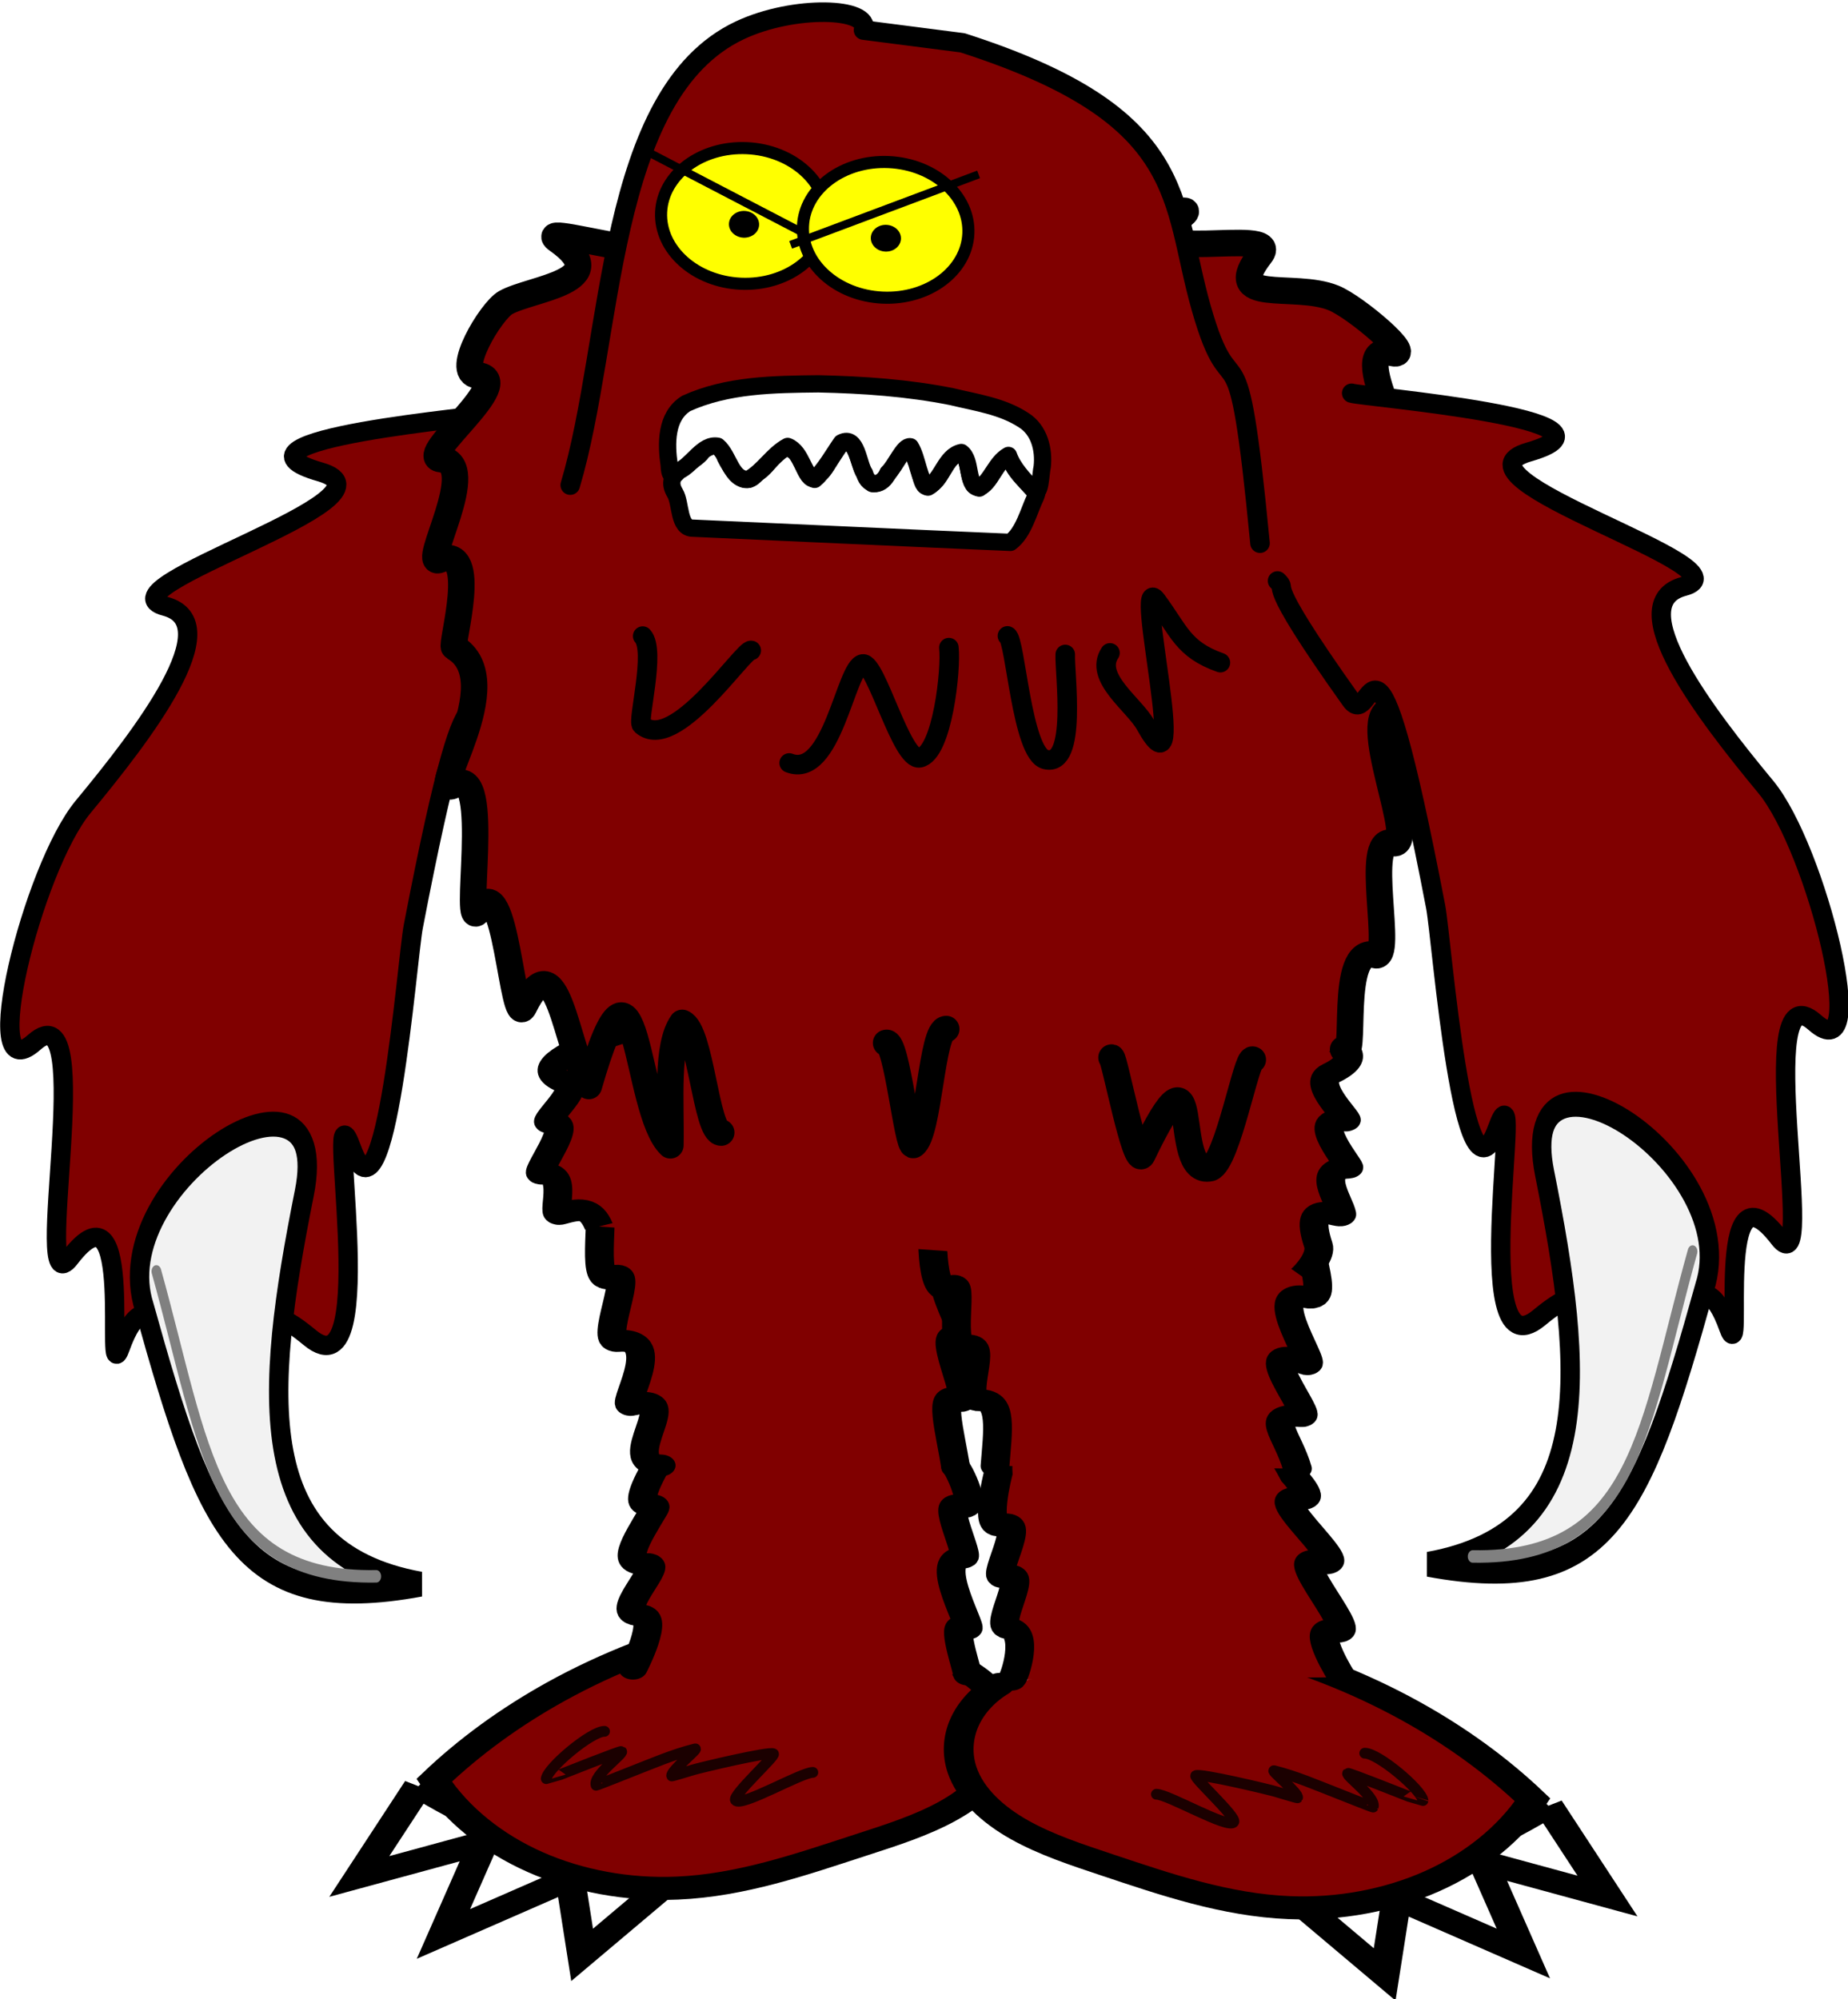 <?xml version="1.0" encoding="UTF-8" standalone="no"?>
<!-- Created with Inkscape (http://www.inkscape.org/) -->

<svg
   xmlns:dc="http://purl.org/dc/elements/1.1/"
   xmlns:cc="http://creativecommons.org/ns#"
   xmlns:rdf="http://www.w3.org/1999/02/22-rdf-syntax-ns#"
   xmlns:svg="http://www.w3.org/2000/svg"
   xmlns="http://www.w3.org/2000/svg"
   xmlns:xlink="http://www.w3.org/1999/xlink"
   xmlns:sodipodi="http://sodipodi.sourceforge.net/DTD/sodipodi-0.dtd"
   xmlns:inkscape="http://www.inkscape.org/namespaces/inkscape"
   width="205.902"
   height="222.708"
   id="svg5335"
   version="1.1"
   inkscape:version="0.48.1 r9760"
   sodipodi:docname="arangma.svg"
   inkscape:export-filename="/home/massimo/Immagini/Doomed Comics/animals/arangma01.png"
   inkscape:export-xdpi="124"
   inkscape:export-ydpi="124">
  <defs
     id="defs5337">
    <filter
       color-interpolation-filters="sRGB"
       inkscape:collect="always"
       id="filter6147-1">
      <feGaussianBlur
         inkscape:collect="always"
         stdDeviation="0.676"
         id="feGaussianBlur6149-6" />
    </filter>
    <filter
       color-interpolation-filters="sRGB"
       inkscape:collect="always"
       id="filter6161-8">
      <feGaussianBlur
         inkscape:collect="always"
         stdDeviation="0.199"
         id="feGaussianBlur6163-6" />
    </filter>
    <radialGradient
       inkscape:collect="always"
       xlink:href="#linearGradient6167-73-2"
       id="radialGradient8929-9"
       gradientUnits="userSpaceOnUse"
       gradientTransform="matrix(1.159,0.066,-0.11,1.78,3.492,-662.565)"
       cx="533.372"
       cy="803.832"
       fx="533.372"
       fy="803.832"
       r="6.521" />
    <linearGradient
       inkscape:collect="always"
       id="linearGradient6167-73-2">
      <stop
         style="stop-color:#00ff00;stop-opacity:1;"
         offset="0"
         id="stop6169-04-5" />
      <stop
         style="stop-color:#00ff00;stop-opacity:0;"
         offset="1"
         id="stop6171-5-0" />
    </linearGradient>
    <filter
       color-interpolation-filters="sRGB"
       inkscape:collect="always"
       id="filter6393-5"
       x="-0.293"
       width="1.585"
       y="-0.344"
       height="1.688">
      <feGaussianBlur
         inkscape:collect="always"
         stdDeviation="2.482"
         id="feGaussianBlur6395-4" />
    </filter>
    <radialGradient
       inkscape:collect="always"
       xlink:href="#linearGradient6167-77"
       id="radialGradient8931-5"
       gradientUnits="userSpaceOnUse"
       gradientTransform="matrix(1.159,0.066,-0.11,1.78,3.492,-662.565)"
       cx="533.372"
       cy="803.832"
       fx="533.372"
       fy="803.832"
       r="6.521" />
    <linearGradient
       inkscape:collect="always"
       id="linearGradient6167-77">
      <stop
         style="stop-color:#00ff00;stop-opacity:1;"
         offset="0"
         id="stop6169-8" />
      <stop
         style="stop-color:#00ff00;stop-opacity:0;"
         offset="1"
         id="stop6171-3" />
    </linearGradient>
    <filter
       color-interpolation-filters="sRGB"
       inkscape:collect="always"
       id="filter6409-0"
       x="-0.293"
       width="1.585"
       y="-0.344"
       height="1.688">
      <feGaussianBlur
         inkscape:collect="always"
         stdDeviation="2.482"
         id="feGaussianBlur6411-5" />
    </filter>
    <radialGradient
       inkscape:collect="always"
       xlink:href="#linearGradient6167-7-6"
       id="radialGradient8933-1"
       gradientUnits="userSpaceOnUse"
       gradientTransform="matrix(1.159,0.066,-0.11,1.78,3.492,-662.565)"
       cx="533.372"
       cy="803.832"
       fx="533.372"
       fy="803.832"
       r="6.521" />
    <linearGradient
       inkscape:collect="always"
       id="linearGradient6167-7-6">
      <stop
         style="stop-color:#00ff00;stop-opacity:1;"
         offset="0"
         id="stop6169-7-1" />
      <stop
         style="stop-color:#00ff00;stop-opacity:0;"
         offset="1"
         id="stop6171-99-9" />
    </linearGradient>
    <filter
       color-interpolation-filters="sRGB"
       inkscape:collect="always"
       id="filter6397-4"
       x="-0.293"
       width="1.585"
       y="-0.344"
       height="1.688">
      <feGaussianBlur
         inkscape:collect="always"
         stdDeviation="2.482"
         id="feGaussianBlur6399-6" />
    </filter>
    <radialGradient
       inkscape:collect="always"
       xlink:href="#linearGradient6167-59-4"
       id="radialGradient8935-0"
       gradientUnits="userSpaceOnUse"
       gradientTransform="matrix(1.159,0.066,-0.11,1.78,3.492,-662.565)"
       cx="533.372"
       cy="803.832"
       fx="533.372"
       fy="803.832"
       r="6.521" />
    <linearGradient
       inkscape:collect="always"
       id="linearGradient6167-59-4">
      <stop
         style="stop-color:#00ff00;stop-opacity:1;"
         offset="0"
         id="stop6169-3-4" />
      <stop
         style="stop-color:#00ff00;stop-opacity:0;"
         offset="1"
         id="stop6171-993-6" />
    </linearGradient>
    <filter
       color-interpolation-filters="sRGB"
       inkscape:collect="always"
       id="filter6389-0"
       x="-0.293"
       width="1.585"
       y="-0.344"
       height="1.688">
      <feGaussianBlur
         inkscape:collect="always"
         stdDeviation="2.482"
         id="feGaussianBlur6391-1" />
    </filter>
    <radialGradient
       inkscape:collect="always"
       xlink:href="#linearGradient6167-5-0"
       id="radialGradient8937-7"
       gradientUnits="userSpaceOnUse"
       gradientTransform="matrix(1.159,0.066,-0.11,1.78,3.492,-662.565)"
       cx="533.372"
       cy="803.832"
       fx="533.372"
       fy="803.832"
       r="6.521" />
    <linearGradient
       inkscape:collect="always"
       id="linearGradient6167-5-0">
      <stop
         style="stop-color:#00ff00;stop-opacity:1;"
         offset="0"
         id="stop6169-0-4" />
      <stop
         style="stop-color:#00ff00;stop-opacity:0;"
         offset="1"
         id="stop6171-8-3" />
    </linearGradient>
    <filter
       color-interpolation-filters="sRGB"
       inkscape:collect="always"
       id="filter6405-0"
       x="-0.266"
       width="1.532"
       y="-0.408"
       height="1.816">
      <feGaussianBlur
         inkscape:collect="always"
         stdDeviation="2.482"
         id="feGaussianBlur6407-1" />
    </filter>
    <linearGradient
       inkscape:collect="always"
       id="linearGradient6167-3-2">
      <stop
         style="stop-color:#00ff00;stop-opacity:1;"
         offset="0"
         id="stop6169-5-8" />
      <stop
         style="stop-color:#00ff00;stop-opacity:0;"
         offset="1"
         id="stop6171-9-5" />
    </linearGradient>
    <filter
       color-interpolation-filters="sRGB"
       inkscape:collect="always"
       id="filter6401-9"
       x="-0.297"
       width="1.593"
       y="-0.444"
       height="1.887">
      <feGaussianBlur
         inkscape:collect="always"
         stdDeviation="2.77"
         id="feGaussianBlur6403-2" />
    </filter>
    <radialGradient
       r="6.521"
       fy="803.832"
       fx="533.372"
       cy="803.832"
       cx="533.372"
       gradientTransform="matrix(1.159,0.066,-0.11,1.78,3.492,-662.565)"
       gradientUnits="userSpaceOnUse"
       id="radialGradient5333"
       xlink:href="#linearGradient6167-3-2"
       inkscape:collect="always" />
    <inkscape:path-effect
       is_visible="true"
       id="path-effect3844-2-45"
       effect="spiro" />
    <inkscape:path-effect
       is_visible="true"
       id="path-effect4718-0-2"
       effect="spiro" />
    <inkscape:path-effect
       is_visible="true"
       id="path-effect3844-2-45-4"
       effect="spiro" />
    <inkscape:path-effect
       is_visible="true"
       id="path-effect4718-0-2-1"
       effect="spiro" />
    <filter
       color-interpolation-filters="sRGB"
       inkscape:collect="always"
       id="filter5504-24-1-6-94-5"
       x="-0.201"
       width="1.401"
       y="-0.084"
       height="1.168">
      <feGaussianBlur
         inkscape:collect="always"
         stdDeviation="1.07"
         id="feGaussianBlur5506-7-0-0-5-5" />
    </filter>
    <inkscape:path-effect
       is_visible="true"
       id="path-effect3860-67-0"
       effect="spiro" />
    <inkscape:path-effect
       is_visible="true"
       id="path-effect3860-1"
       effect="spiro" />
    <filter
       color-interpolation-filters="sRGB"
       inkscape:collect="always"
       id="filter5504-24-1-6-94"
       x="-0.201"
       width="1.401"
       y="-0.084"
       height="1.168">
      <feGaussianBlur
         inkscape:collect="always"
         stdDeviation="1.07"
         id="feGaussianBlur5506-7-0-0-5" />
    </filter>
  </defs>
  <sodipodi:namedview
     id="base"
     pagecolor="#ffffff"
     bordercolor="#666666"
     borderopacity="1.0"
     inkscape:pageopacity="0.0"
     inkscape:pageshadow="2"
     inkscape:zoom="1.0667269"
     inkscape:cx="102.95105"
     inkscape:cy="112.09308"
     inkscape:document-units="px"
     inkscape:current-layer="layer1"
     showgrid="false"
     fit-margin-top="0"
     fit-margin-left="0"
     fit-margin-right="0"
     fit-margin-bottom="0"
     inkscape:window-width="600"
     inkscape:window-height="461"
     inkscape:window-x="834"
     inkscape:window-y="25"
     inkscape:window-maximized="0" />
  <g
     inkscape:label="Livello 1"
     inkscape:groupmode="layer"
     id="layer1"
     transform="translate(-246.345,-478.603)">
    <g
       style="display:inline"
       id="g5640"
       transform="matrix(1.2,0,0,1.2,168.524,-472.859)"
       inkscape:export-filename="/home/massimo/Immagini/Doomed Comics/path14140.png"
       inkscape:export-xdpi="163"
       inkscape:export-ydpi="163">
      <g
         transform="translate(-62.59,-27.362)"
         id="g4406">
        <g
           style="stroke-width:1.3;stroke-miterlimit:4;stroke-dasharray:none"
           transform="matrix(2.124,0,0,1.643,-285.764,255.125)"
           id="g5329-4">
          <path
             style="fill:#ffffff;stroke:#000000;stroke-width:1.3;stroke-linecap:butt;stroke-linejoin:miter;stroke-miterlimit:4;stroke-opacity:1;stroke-dasharray:none"
             d="m 212.831,444.888 -2.583,5.101 5.436,-1.913 -1.759,5.161 5.54,-3.129 0.523,4.312 3.587,-3.909 c -2.074,-0.646 -4.086,-1.493 -5.999,-2.524 -1.665,-0.898 -3.254,-1.935 -4.745,-3.098"
             id="path3842-3-9"
             inkscape:path-effect="#path-effect3844-2-45"
             inkscape:original-d="m 212.83085,444.88765 -2.58299,5.10127 5.43631,-1.91302 -1.75888,5.16053 5.53985,-3.12896 0.52287,4.31193 3.58692,-3.90941 c -0.32409,-2.18686 -3.72223,-1.71 -5.99872,-2.52402 -2.2765,-0.81402 -2.72385,-3.99327 -4.74536,-3.09832 z"
             inkscape:connector-curvature="0"
             sodipodi:nodetypes="cccccccsc" />
          <path
             id="path4716-9-8"
             style="fill:#800000;stroke:#000000;stroke-width:1.3;stroke-linecap:round;stroke-linejoin:miter;stroke-miterlimit:4;stroke-opacity:1;stroke-dasharray:none"
             inkscape:path-effect="#path-effect4718-0-2"
             inkscape:original-d="m 226.30754,435.77978 c -6.27653,-0.038 -6.37432,2.67329 -7.45469,3.7571 -1.08037,1.08382 -1.5181,4.49724 -5.33088,5.01604 0.0311,-0.005 9.90333,5.37829 10.6235,6.09434 1.92968,1.91866 2.60687,-24.38095 7.97983,-2.41717 0.77016,3.14832 6.56395,-2.51106 6.33826,-5.38168 -0.28022,-3.56423 4.10062,-10.42412 -1.67966,-4.47685"
             d="m 226.308,435.78 c -2.658,0.861 -5.182,2.133 -7.455,3.757 -1.991,1.423 -3.79,3.115 -5.331,5.016 0.985,1.921 2.536,3.547 4.409,4.621 1.872,1.074 4.059,1.593 6.215,1.473 2.79,-0.155 5.404,-1.333 7.98,-2.417 1.331,-0.56 2.684,-1.107 3.858,-1.949 1.174,-0.841 2.17,-2.023 2.48,-3.433 0.181,-0.823 0.119,-1.698 -0.177,-2.487 -0.296,-0.789 -0.825,-1.489 -1.503,-1.99"
             inkscape:connector-curvature="0"
             sodipodi:nodetypes="cscsssc" />
        </g>
        <path
           style="opacity:0.787;color:#000000;fill:none;stroke:#000000;stroke-width:1;stroke-linecap:round;stroke-linejoin:round;stroke-miterlimit:4;stroke-opacity:1;stroke-dasharray:none;stroke-dashoffset:0;marker:none;visibility:visible;display:inline;overflow:visible;enable-background:accumulate"
           d="m 183.571,980.984 c -1.23,-0.022 -5.265,3.367 -5.412,4.392 -6e-5,4.5e-4 1.269,-0.364 1.302,-0.376 0.441,-0.169 5.612,-2.231 5.694,-2.149 0.205,0.205 -2.669,2.236 -2.369,3.137 0.013,0.039 3.037,-1.173 3.247,-1.255 2.038,-0.791 3.871,-1.599 5.945,-2.118 0.42,-0.105 -2.357,2.126 -2.165,2.51 0.015,0.03 1.89,-0.537 1.977,-0.565 0.586,-0.184 7.127,-1.745 7.467,-1.49 0.234,0.175 -3.81,3.83 -3.53,4.298 0.44,0.733 6.086,-2.573 7.185,-2.573"
           id="path5325"
           inkscape:connector-curvature="0" />
      </g>
      <g
         transform="translate(-62.59,-27.362)"
         id="g4400">
        <g
           style="stroke-width:1.3;stroke-miterlimit:4;stroke-dasharray:none"
           transform="matrix(-2.124,0,0,1.643,723.26,256.94)"
           id="g5329-4-5">
          <path
             style="fill:#ffffff;stroke:#000000;stroke-width:1.3;stroke-linecap:butt;stroke-linejoin:miter;stroke-miterlimit:4;stroke-opacity:1;stroke-dasharray:none"
             d="m 212.831,444.888 -2.583,5.101 5.436,-1.913 -1.759,5.161 5.54,-3.129 0.523,4.312 3.587,-3.909 c -2.074,-0.646 -4.086,-1.493 -5.999,-2.524 -1.665,-0.898 -3.254,-1.935 -4.745,-3.098"
             id="path3842-3-9-8"
             inkscape:path-effect="#path-effect3844-2-45-4"
             inkscape:original-d="m 212.83085,444.88765 -2.58299,5.10127 5.43631,-1.91302 -1.75888,5.16053 5.53985,-3.12896 0.52287,4.31193 3.58692,-3.90941 c -0.32409,-2.18686 -3.72223,-1.71 -5.99872,-2.52402 -2.2765,-0.81402 -2.72385,-3.99327 -4.74536,-3.09832 z"
             inkscape:connector-curvature="0"
             sodipodi:nodetypes="cccccccsc" />
          <path
             id="path4716-9-8-3"
             style="fill:#800000;stroke:#000000;stroke-width:1.3;stroke-linecap:round;stroke-linejoin:miter;stroke-miterlimit:4;stroke-opacity:1;stroke-dasharray:none"
             inkscape:path-effect="#path-effect4718-0-2-1"
             inkscape:original-d="m 226.30754,435.77978 c -6.27653,-0.038 -6.37432,2.67329 -7.45469,3.7571 -1.08037,1.08382 -1.5181,4.49724 -5.33088,5.01604 0.0311,-0.005 9.90333,5.37829 10.6235,6.09434 1.92968,1.91866 2.60687,-24.38095 7.97983,-2.41717 0.77016,3.14832 6.56395,-2.51106 6.33826,-5.38168 -0.28022,-3.56423 4.14088,-10.76234 -1.6394,-4.81507"
             d="m 226.308,435.78 c -2.658,0.861 -5.182,2.133 -7.455,3.757 -1.991,1.423 -3.79,3.115 -5.331,5.016 0.991,1.916 2.543,3.538 4.415,4.611 1.871,1.073 4.055,1.595 6.209,1.483 2.791,-0.145 5.413,-1.31 7.98,-2.417 1.321,-0.57 2.659,-1.136 3.824,-1.981 1.165,-0.845 2.158,-2.007 2.515,-3.401 0.223,-0.869 0.187,-1.803 -0.103,-2.652 -0.289,-0.849 -0.83,-1.611 -1.537,-2.163"
             inkscape:connector-curvature="0"
             sodipodi:nodetypes="cscsssc" />
        </g>
        <path
           style="opacity:0.787;color:#000000;fill:none;stroke:#000000;stroke-width:1;stroke-linecap:round;stroke-linejoin:round;stroke-miterlimit:4;stroke-opacity:1;stroke-dasharray:none;stroke-dashoffset:0;marker:none;visibility:visible;display:inline;overflow:visible;enable-background:accumulate"
           d="m 254.154,983.013 c 1.23,-0.022 5.265,3.367 5.412,4.392 6e-5,4.5e-4 -1.269,-0.364 -1.302,-0.376 -0.441,-0.169 -5.612,-2.231 -5.694,-2.149 -0.205,0.205 2.669,2.236 2.369,3.137 -0.013,0.039 -3.037,-1.173 -3.247,-1.255 -2.038,-0.791 -3.871,-1.599 -5.945,-2.118 -0.42,-0.105 2.357,2.126 2.165,2.51 -0.015,0.03 -1.89,-0.537 -1.977,-0.565 -0.586,-0.184 -7.127,-1.745 -7.467,-1.49 -0.234,0.175 3.81,3.83 3.53,4.298 -0.44,0.733 -6.086,-2.573 -7.185,-2.573"
           id="path5325-1"
           inkscape:connector-curvature="0" />
      </g>
      <g
         id="g5593-7-3-1"
         transform="matrix(1.901,0,0,1.436,-1056.989,618.703)"
         style="fill:#cccccc;fill-opacity:1;stroke-width:1.406;stroke-miterlimit:4;stroke-dasharray:none">
        <g
           id="g5585-99-7-5"
           style="fill:#cccccc;fill-opacity:1;stroke-width:1.406;stroke-miterlimit:4;stroke-dasharray:none">
          <path
             sodipodi:nodetypes="cssscssssc"
             inkscape:connector-curvature="0"
             id="path4466-1-7-8-0"
             d="m 637.392,229.557 c -0.122,-0.791 -0.907,-3.755 -0.062,-3.001 0.586,0.522 -1.811,-4.546 -0.141,-4.563 0.361,-0.004 -1.156,-3.826 -0.213,-3.327 0.997,0.528 0.095,-2.115 -0.159,-2.52 -1.755,-9.503 -11.416,-7.138 -14.333,-0.781 -2.184,4.761 0.059,2.523 -0.426,3.593 -0.893,1.97 -1.669,3.561 -0.359,3.454 1.023,-0.083 -1.817,3.282 -0.293,3.315 0.999,0.022 -0.359,3.454 -0.359,3.454"
             style="color:#000000;fill:#800000;fill-opacity:1;stroke:#000000;stroke-width:1.406;stroke-linecap:round;stroke-miterlimit:4;stroke-dasharray:none;marker:none;visibility:visible;display:inline;overflow:visible;enable-background:accumulate" />
          <path
             sodipodi:nodetypes="cssscscsssc"
             inkscape:connector-curvature="0"
             id="path4468-4-4-7-2"
             d="m 636.805,216.151 c -0.252,-2.231 -0.909,-5.117 0.13,-4.338 0.946,0.709 -1.411,-5.149 0.135,-3.976 0.774,0.587 -2.302,-5.422 0.171,-4.314 1.265,0.567 0.145,-3.317 0.241,-5.351 -0.816,-3.914 -4.96,-5.662 -9.094,-5.562 -4.134,0.1 -8.24,2.039 -9,5.469 0.309,2.058 -0.484,6.587 0.687,5.776 1.158,-0.801 -0.74,4.263 0.226,4.141 2.454,-0.311 0.007,4.367 0.685,4.128 2.793,-0.983 -0.894,3.823 1.439,3.916"
             style="color:#000000;fill:#800000;fill-opacity:1;fill-rule:evenodd;stroke:#000000;stroke-width:1.406;stroke-linecap:round;stroke-linejoin:miter;stroke-miterlimit:4;stroke-dasharray:none;marker:none;visibility:visible;display:inline;overflow:visible;enable-background:accumulate" />
        </g>
        <g
           id="g5589-4-8-1"
           style="fill:#cccccc;fill-opacity:1;stroke-width:1.406;stroke-miterlimit:4;stroke-dasharray:none">
          <path
             style="color:#000000;fill:#800000;fill-opacity:1;stroke:#000000;stroke-width:1.406;stroke-linecap:round;stroke-miterlimit:4;stroke-dasharray:none;marker:none;visibility:visible;display:inline;overflow:visible;enable-background:accumulate"
             d="m 655.675,229.733 c -0.504,-1.067 -1.462,-3.43 -0.361,-2.988 1.495,0.6 -2.536,-5.14 -0.859,-4.48 2.403,0.947 -2.961,-4.565 -0.872,-4.077 0.943,0.22 -0.239,-1.456 -0.239,-1.456 -4.014,-10.296 -14.818,-7.35 -14.462,-0.16 0,0 -0.735,3.71 0.165,3.33 1.404,-0.592 -0.711,3.756 0.165,3.33 1.348,-0.655 -0.589,3.185 0.165,3.33 1.056,0.204 0.328,3.129 0.165,3.33"
             id="rect8538-3-6-7-8-6-8-4-4-2-3"
             inkscape:connector-curvature="0"
             sodipodi:nodetypes="cssscssssc" />
          <path
             style="color:#000000;fill:#800000;fill-opacity:1;fill-rule:evenodd;stroke:#000000;stroke-width:1.406;stroke-linecap:round;stroke-linejoin:miter;stroke-miterlimit:4;stroke-dasharray:none;marker:none;visibility:visible;display:inline;overflow:visible;enable-background:accumulate"
             d="m 653.499,216.243 c -0.473,-2.21 -1.731,-3.611 0.194,-3.389 0.687,0.08 -2.782,-5.235 0.196,-3.392 0.865,0.535 -2.261,-5.021 0.086,-4.293 1.276,0.396 -0.223,-3.696 -0.128,-5.73 -0.816,-3.914 -4.96,-5.662 -9.094,-5.562 -4.134,0.1 -8.71,1.943 -9,5.469 -0.171,2.08 -0.099,6.146 0.838,5.158 0.72,-0.759 -0.25,4.167 0.718,3.816 1.214,-0.439 -0.371,3.591 0.684,3.511 1.128,-0.086 0.869,1.983 0.737,4.241"
             id="path3632-8-6-2-0"
             inkscape:connector-curvature="0"
             sodipodi:nodetypes="cssscsssssc" />
        </g>
        <path
           sodipodi:nodetypes="csssssssssssc"
           inkscape:connector-curvature="0"
           id="rect8558-3-1-9-0-5-7-8-7-5"
           d="m 619.382,200.59 c -0.409,-1.287 -0.95,-1.159 -1.896,-0.813 -0.53,0.194 0.543,-2.823 -0.9,-2.6 -0.478,0.074 1.758,-3.529 0.439,-3.299 -0.605,0.105 1.527,-2.21 0.804,-2.555 -3.119,-1.487 4.428,-4.179 8.013,-4.981 7.436,-1.663 15.962,-4.605 24.584,0 1.783,0.952 7.812,2.398 4.699,4.352 -1.069,0.671 1.123,3.12 0.717,3.048 -1.989,-0.355 0.369,3.036 0.158,3.045 -1.657,0.072 -0.467,2.045 -0.333,2.985 0.078,0.542 -2.004,-1.381 -1.146,2.019 0.168,0.666 -0.513,1.697 -0.81,2.016"
           style="color:#000000;fill:#800000;fill-opacity:1;fill-rule:evenodd;stroke:#000000;stroke-width:1.406;stroke-linejoin:round;stroke-miterlimit:4;stroke-opacity:1;stroke-dasharray:none;stroke-dashoffset:0;marker:none;visibility:visible;display:inline;overflow:visible;enable-background:accumulate" />
      </g>
      <g
         transform="matrix(-1,0,0,1,424.415,-65.918)"
         id="g5598-6">
        <path
           style="color:#000000;fill:#800000;fill-opacity:1;fill-rule:nonzero;stroke:#000000;stroke-width:1.797;stroke-linecap:round;stroke-linejoin:round;stroke-miterlimit:4;stroke-opacity:1;stroke-dasharray:none;stroke-dashoffset:0;marker:none;visibility:visible;display:inline;overflow:visible;enable-background:accumulate"
           d="m 313.389,897.151 c 0.898,0.321 26.912,2.453 16.431,5.469 -8.376,2.41 20.934,10.765 14.413,12.467 -5.927,1.547 2.067,11.924 7.61,18.62 4.755,5.744 9.859,26.588 4.551,21.87 -6.012,-5.343 0.411,24.88 -3.315,20.021 -6.263,-8.168 -3.126,12.637 -4.674,8.331 -2.633,-7.322 -4.802,0.295 -7.109,2.752 -1.675,1.784 -6.091,3.367 -6.253,0.397 -0.277,-5.081 0.457,-7.984 -4.258,-4.082 -6.928,5.732 -1.065,-25.286 -3.875,-17.565 -3.179,8.737 -5.141,-17.602 -5.718,-20.6 -5.931,-30.836 -5.734,-16.183 -7.872,-19.184 -8.64,-12.128 -5.642,-9.923 -6.814,-11.07"
           id="path5266-4-1"
           inkscape:connector-curvature="0"
           sodipodi:nodetypes="cssssssssssssc" />
        <g
           id="g4465-0-1-5"
           transform="matrix(0.901,0.071,-0.055,1.158,-248.935,156.687)">
          <path
             sodipodi:nodetypes="cccc"
             inkscape:connector-curvature="0"
             id="path6621-9-6-2-0"
             d="m 674.251,691.984 c 17.243,-3.502 15.159,-16.122 10.04,-31.967 -4.015,-12.426 20.525,-2.22 16.985,8.118 -5.332,18.383 -8.507,25.358 -27.025,23.849 z"
             inkscape:transform-center-y="0.87282654"
             inkscape:transform-center-x="-1.4792823"
             style="color:#000000;fill:#f2f2f2;fill-opacity:1;fill-rule:evenodd;stroke:#000000;stroke-width:1.996;stroke-linecap:round;stroke-linejoin:miter;stroke-miterlimit:4;stroke-opacity:1;stroke-dasharray:none;stroke-dashoffset:0;marker:none;visibility:visible;display:inline;overflow:visible;enable-background:accumulate" />
          <path
             style="color:#000000;fill:none;stroke:#808080;stroke-width:1.268;stroke-linecap:round;stroke-linejoin:miter;stroke-miterlimit:4;stroke-opacity:1;stroke-dashoffset:0;marker:none;visibility:visible;display:inline;overflow:visible;filter:url(#filter5504-24-1-6-94-5);enable-background:accumulate"
             inkscape:transform-center-x="-0.0081183227"
             inkscape:transform-center-y="-1.3993744"
             d="m -31.522,903.302 c -10.844,-18.379 0.359,-25.718 12.794,-40.063"
             id="path6621-38-9-6-8-1-2-1"
             inkscape:connector-curvature="0"
             sodipodi:nodetypes="cc"
             transform="matrix(-0.428,-0.659,-0.663,0.432,1264.169,280.078)" />
        </g>
      </g>
      <path
         sodipodi:nodetypes="cscccssscsssssssssssssssssssccccccc"
         inkscape:connector-curvature="0"
         d="m 168.057,891.069 c 0.279,0.056 2.219,10.358 2.853,9.036 5.969,-12.446 2.442,2.16 6.345,1.217 1.591,-0.636 3.347,-10.389 3.914,-10.056 m 8.388,-0.953 c 1.438,1.795 -0.559,-9.751 2.984,-8.758 1.815,0.509 -1.188,-11.103 1.59,-10.412 2.62,0.652 -3.498,-12.23 0.048,-12.394 l -7e-5,-6e-5 c 2.664,-0.124 -3.828,-10.952 0.057,-11.742 2.585,-0.526 -3.268,-12.084 0.49,-11.397 2.195,0.401 -5.317,-11.005 -0.584,-9.956 2.155,0.478 -3.407,-4.275 -5.474,-5.11 -3.724,-1.505 -10.467,0.737 -6.775,-4.016 2.162,-2.783 -13.307,1.3 -7.26,-3.64 3.014,-2.462 -16.477,6.662 -11.107,0.077 2.872,-3.522 -7.685,0.259 -11.389,0.208 -3.704,-0.051 -15.356,-3.94 -12.1,-0.144 5.751,6.703 -15.842,-2.939 -12.587,0.398 6.187,6.343 -13.641,-0.247 -10.84,1.73 5.509,3.888 -2.378,4.462 -4.806,5.819 -1.367,0.764 -4.835,6.531 -2.638,6.751 3.815,0.381 -5.676,7.528 -3.412,7.777 3.838,0.423 -1.949,10.071 -0.108,9.352 3.839,-1.498 1.013,7.908 1.373,8.118 5.358,3.12 -2.896,14.42 0.066,12.754 3.641,-2.048 0.563,14.454 2.239,11.63 2.494,-4.202 3.09,11.218 4.177,8.991 3.133,-6.419 3.865,3.695 6.021,7.358 4.634,-16.158 4.185,2.308 7.572,5.505 0.077,-4.211 -0.403,-9.234 1.1,-11.362 1.722,0.688 2.222,10.181 3.62,10.181 m 15.313,-8.32 c 0.983,-0.344 1.983,9.859 2.546,9.465 1.45,-1.014 1.664,-10.754 3.032,-10.754"
         style="color:#000000;fill:#800000;stroke:#000000;stroke-width:2.463;stroke-linecap:round;stroke-linejoin:round;stroke-miterlimit:4;stroke-opacity:1;stroke-dasharray:none;stroke-dashoffset:0;marker:none;visibility:visible;display:inline;overflow:visible;enable-background:accumulate"
         id="path4431" />
      <g
         transform="translate(38.661,-26.421)"
         id="g5461">
        <path
           style="color:#000000;fill:#800000;fill-opacity:1;fill-rule:nonzero;stroke:#000000;stroke-width:1.816;stroke-linecap:round;stroke-linejoin:round;stroke-miterlimit:4;stroke-opacity:1;stroke-dasharray:none;stroke-dashoffset:0;marker:none;visibility:visible;display:inline;overflow:visible;enable-background:accumulate"
           d="m 119.729,878.342 c 0.746,0.338 1.326,10.93 3.538,11.477 2.981,0.737 1.754,-8.028 1.831,-9.752 m 4.152,-0.146 c -1.522,2.296 2.243,4.78 3.3,6.685 4.331,7.805 -1.205,-14.54 1.006,-11.575 2.105,2.823 2.454,4.563 5.946,5.795 m 3.678,-11.091 c -2.168,-22.525 -2.432,-11.212 -5.46,-21.838 -2.867,-10.061 -1.034,-17.831 -22.162,-24.616 l -9.191,-1.184 c 0.715,-2.096 -6.466,-2.34 -11.487,0.025 -12.459,5.869 -11.703,28.681 -15.744,42.221 m 6.728,14.018 c 1.248,1.366 -0.522,7.887 -0.1,8.257 3.06,2.682 9.493,-7.13 10.177,-6.925 m 3.524,10.448 c 4.002,1.537 5.243,-8.951 6.83,-9.194 1.237,-0.19 3.602,9.055 5.297,8.712 2.109,-0.427 2.932,-8.304 2.7,-10.228"
           id="path5206"
           inkscape:connector-curvature="0"
           sodipodi:nodetypes="csccssccsccsccsccssc" />
        <g
           transform="matrix(0.747,0.034,-0.034,0.747,-99.97,714.748)"
           id="g3924-3">
          <path
             sodipodi:type="arc"
             style="color:#000000;fill:#ffff00;fill-opacity:1;fill-rule:evenodd;stroke:#000000;stroke-width:1;stroke-miterlimit:4;stroke-opacity:1;stroke-dasharray:none;stroke-dashoffset:0;marker:none;visibility:visible;display:inline;overflow:visible;enable-background:accumulate"
             id="path3766-0-71"
             sodipodi:cx="99.431404"
             sodipodi:cy="118.50636"
             sodipodi:rx="6.8432345"
             sodipodi:ry="5.6079936"
             d="m 106.275,118.506 c 0,3.097 -3.064,5.608 -6.843,5.608 -3.779,0 -6.843,-2.511 -6.843,-5.608 0,-3.097 3.064,-5.608 6.843,-5.608 3.779,0 6.843,2.511 6.843,5.608 z"
             transform="matrix(1.502,0,0,1.502,119.031,-23.402)" />
          <path
             style="fill:none;stroke:#000000;stroke-width:1px;stroke-linecap:butt;stroke-linejoin:miter;stroke-opacity:1"
             d="M 278.739,157.701 256.135,147.211"
             id="path3858-9-7"
             inkscape:path-effect="#path-effect3860-67-0"
             inkscape:original-d="M 278.73867,157.70121 256.13539,147.21055"
             inkscape:connector-curvature="0" />
          <path
             sodipodi:type="arc"
             style="color:#000000;fill:#ffff00;fill-opacity:1;fill-rule:evenodd;stroke:#000000;stroke-width:1;stroke-miterlimit:4;stroke-opacity:1;stroke-dasharray:none;stroke-dashoffset:0;marker:none;visibility:visible;display:inline;overflow:visible;enable-background:accumulate"
             id="path3766-4"
             sodipodi:cx="99.431404"
             sodipodi:cy="118.50636"
             sodipodi:rx="6.8432345"
             sodipodi:ry="5.6079936"
             d="m 106.275,118.506 c 0,3.097 -3.064,5.608 -6.843,5.608 -3.779,0 -6.843,-2.511 -6.843,-5.608 0,-3.097 3.064,-5.608 6.843,-5.608 3.779,0 6.843,2.511 6.843,5.608 z"
             transform="matrix(1.502,0,0,1.502,136.705,-22.479)" />
          <path
             style="fill:none;stroke:#000000;stroke-width:1px;stroke-linecap:butt;stroke-linejoin:miter;stroke-opacity:1"
             d="m 274.352,157.915 22.911,-9.8"
             id="path3858-5"
             inkscape:path-effect="#path-effect3860-1"
             inkscape:original-d="m 274.35243,157.915 c 9.38642,-1.34696 16.87585,-4.77562 22.91124,-9.79988"
             inkscape:connector-curvature="0"
             sodipodi:nodetypes="cc" />
        </g>
        <g
           transform="matrix(0.747,0.034,-0.034,0.747,-97.833,713.901)"
           id="g3916-4">
          <path
             sodipodi:type="arc"
             style="color:#000000;fill:#000000;fill-opacity:1;fill-rule:evenodd;stroke:#000000;stroke-width:1;stroke-miterlimit:4;stroke-opacity:1;stroke-dasharray:none;stroke-dashoffset:0;marker:none;visibility:visible;display:inline;overflow:visible;enable-background:accumulate"
             id="path3768-7-6"
             sodipodi:cx="35.050648"
             sodipodi:cy="146.32397"
             sodipodi:rx="3.8292468"
             sodipodi:ry="3.3351505"
             d="m 38.88,146.324 c 0,1.842 -1.714,3.335 -3.829,3.335 -2.115,0 -3.829,-1.493 -3.829,-3.335 0,-1.842 1.714,-3.335 3.829,-3.335 2.115,0 3.829,1.493 3.829,3.335 z"
             transform="matrix(0.433,0,0,0.433,250.471,93.534)" />
          <path
             sodipodi:type="arc"
             style="color:#000000;fill:#000000;fill-opacity:1;fill-rule:evenodd;stroke:#000000;stroke-width:1;stroke-miterlimit:4;stroke-opacity:1;stroke-dasharray:none;stroke-dashoffset:0;marker:none;visibility:visible;display:inline;overflow:visible;enable-background:accumulate"
             id="path3768-37"
             sodipodi:cx="35.050648"
             sodipodi:cy="146.32397"
             sodipodi:rx="3.8292468"
             sodipodi:ry="3.3351505"
             d="m 38.88,146.324 c 0,1.842 -1.714,3.335 -3.829,3.335 -2.115,0 -3.829,-1.493 -3.829,-3.335 0,-1.842 1.714,-3.335 3.829,-3.335 2.115,0 3.829,1.493 3.829,3.335 z"
             transform="matrix(0.433,0,0,0.433,268.145,94.457)" />
        </g>
        <path
           style="color:#000000;fill:#ffffff;fill-opacity:1;fill-rule:nonzero;stroke:#000000;stroke-width:1.604;stroke-linecap:round;stroke-linejoin:round;stroke-miterlimit:4;stroke-opacity:1;stroke-dasharray:none;stroke-dashoffset:0;marker:none;visibility:visible;display:inline;overflow:visible;enable-background:accumulate"
           d="m 122.447,865.128 c -0.834,-1.108 -2.186,-1.988 -2.456,-3.404 -1.147,-0.051 -1.604,1.977 -2.544,2.654 -1.423,0.876 -1.105,-2.074 -1.752,-2.819 -1.388,-0.742 -1.909,2.02 -2.955,2.663 -1.07,1.107 -1.014,-1.493 -1.514,-2.161 -0.28,-0.721 -0.584,-2.186 -1.165,-0.8 -0.915,0.9 -1.541,2.994 -2.858,2.946 -1.253,-0.989 -1.083,-2.964 -2.223,-4.019 -1.342,0.339 -1.676,2.241 -2.697,3.159 -1.14,1.477 -1.445,-1.603 -2.363,-2.15 -1.325,-1.097 -2.291,1.484 -3.441,2.025 -1.228,1.613 -2.383,-0.373 -2.942,-1.469 -0.345,-1.298 -1.592,-1.433 -2.281,-0.332 -1.058,1.148 -3.535,1.753 -2.395,3.659 0.587,0.958 0.275,3.295 1.694,3.264 9.817,0.435 19.635,0.9 29.451,1.316 1.241,-0.923 1.675,-2.849 2.355,-4.275 l 0.087,-0.257 0,5e-5 z"
           id="path5442"
           inkscape:connector-curvature="0" />
        <path
           style="color:#000000;fill:#ffffff;fill-opacity:1;fill-rule:nonzero;stroke:#000000;stroke-width:1.604;stroke-linecap:round;stroke-linejoin:round;stroke-miterlimit:4;stroke-opacity:1;stroke-dasharray:none;stroke-dashoffset:0;marker:none;visibility:visible;display:inline;overflow:visible;enable-background:accumulate"
           d="m 102.197,854.94 c -4.139,0.047 -8.462,0.081 -12.299,1.825 -1.914,1.2 -1.863,3.757 -1.574,5.73 0.026,0.827 0.212,1.354 0.894,0.53 1.262,-0.551 2.222,-2.553 3.607,-2.291 1.07,0.899 1.266,3.229 2.887,3.067 1.39,-0.773 2.205,-2.29 3.61,-3.048 1.328,0.506 1.457,2.724 2.504,3.06 1.009,-0.986 1.694,-2.255 2.489,-3.398 1.456,-0.746 1.543,1.971 2.148,2.843 0.388,1.39 1.686,1.139 2.169,-0.045 0.707,-0.643 1.46,-2.564 2.086,-2.43 0.679,1.096 0.797,3.235 1.631,3.747 1.341,-0.739 1.592,-2.883 3.097,-3.214 1.004,0.769 0.416,3.044 1.67,3.305 1.16,-0.75 1.522,-2.374 2.709,-3.032 0.417,1.187 1.402,2.204 2.288,3.17 0.7,0.812 0.688,-1.506 0.842,-2.099 0.184,-1.614 -0.265,-3.428 -1.715,-4.341 -1.992,-1.313 -4.433,-1.641 -6.708,-2.193 -4.06,-0.808 -8.205,-1.094 -12.337,-1.185 z"
           id="path5407-7"
           inkscape:connector-curvature="0" />
      </g>
      <g
         transform="translate(-123.042,-67.763)"
         id="g5598">
        <path
           style="color:#000000;fill:#800000;fill-opacity:1;fill-rule:nonzero;stroke:#000000;stroke-width:1.797;stroke-linecap:round;stroke-linejoin:round;stroke-miterlimit:4;stroke-opacity:1;stroke-dasharray:none;stroke-dashoffset:0;marker:none;visibility:visible;display:inline;overflow:visible;enable-background:accumulate"
           d="m 313.389,897.151 c 0.898,0.321 26.912,2.453 16.431,5.469 -8.376,2.41 20.934,10.765 14.413,12.467 -5.927,1.547 2.067,11.924 7.61,18.62 4.755,5.744 9.859,26.588 4.551,21.87 -6.012,-5.343 0.411,24.88 -3.315,20.021 -6.263,-8.168 -3.126,12.637 -4.674,8.331 -2.633,-7.322 -4.802,0.295 -7.109,2.752 -1.675,1.784 -6.091,3.367 -6.253,0.397 -0.277,-5.081 0.457,-7.984 -4.258,-4.082 -6.928,5.732 -1.065,-25.286 -3.875,-17.565 -3.179,8.737 -5.141,-17.602 -5.718,-20.6 -5.931,-30.836 -5.734,-16.183 -7.872,-19.184 -8.64,-12.128 -5.642,-9.923 -6.814,-11.07"
           id="path5266-4"
           inkscape:connector-curvature="0"
           sodipodi:nodetypes="cssssssssssssc" />
        <g
           id="g4465-0-1"
           transform="matrix(0.901,0.071,-0.055,1.158,-248.935,156.687)">
          <path
             sodipodi:nodetypes="cccc"
             inkscape:connector-curvature="0"
             id="path6621-9-6-2"
             d="m 674.251,691.984 c 17.243,-3.502 15.159,-16.122 10.04,-31.967 -4.015,-12.426 20.525,-2.22 16.985,8.118 -5.332,18.383 -8.507,25.358 -27.025,23.849 z"
             inkscape:transform-center-y="0.87282654"
             inkscape:transform-center-x="-1.4792823"
             style="color:#000000;fill:#f2f2f2;fill-opacity:1;fill-rule:evenodd;stroke:#000000;stroke-width:1.996;stroke-linecap:round;stroke-linejoin:miter;stroke-miterlimit:4;stroke-opacity:1;stroke-dasharray:none;stroke-dashoffset:0;marker:none;visibility:visible;display:inline;overflow:visible;enable-background:accumulate" />
          <path
             style="color:#000000;fill:none;stroke:#808080;stroke-width:1.268;stroke-linecap:round;stroke-linejoin:miter;stroke-miterlimit:4;stroke-opacity:1;stroke-dashoffset:0;marker:none;visibility:visible;display:inline;overflow:visible;filter:url(#filter5504-24-1-6-94);enable-background:accumulate"
             inkscape:transform-center-x="-0.0081183227"
             inkscape:transform-center-y="-1.3993744"
             d="m -31.522,903.302 c -10.844,-18.379 0.359,-25.718 12.794,-40.063"
             id="path6621-38-9-6-8-1-2"
             inkscape:connector-curvature="0"
             sodipodi:nodetypes="cc"
             transform="matrix(-0.428,-0.659,-0.663,0.432,1264.169,280.078)" />
        </g>
      </g>
    </g>
  </g>
</svg>
